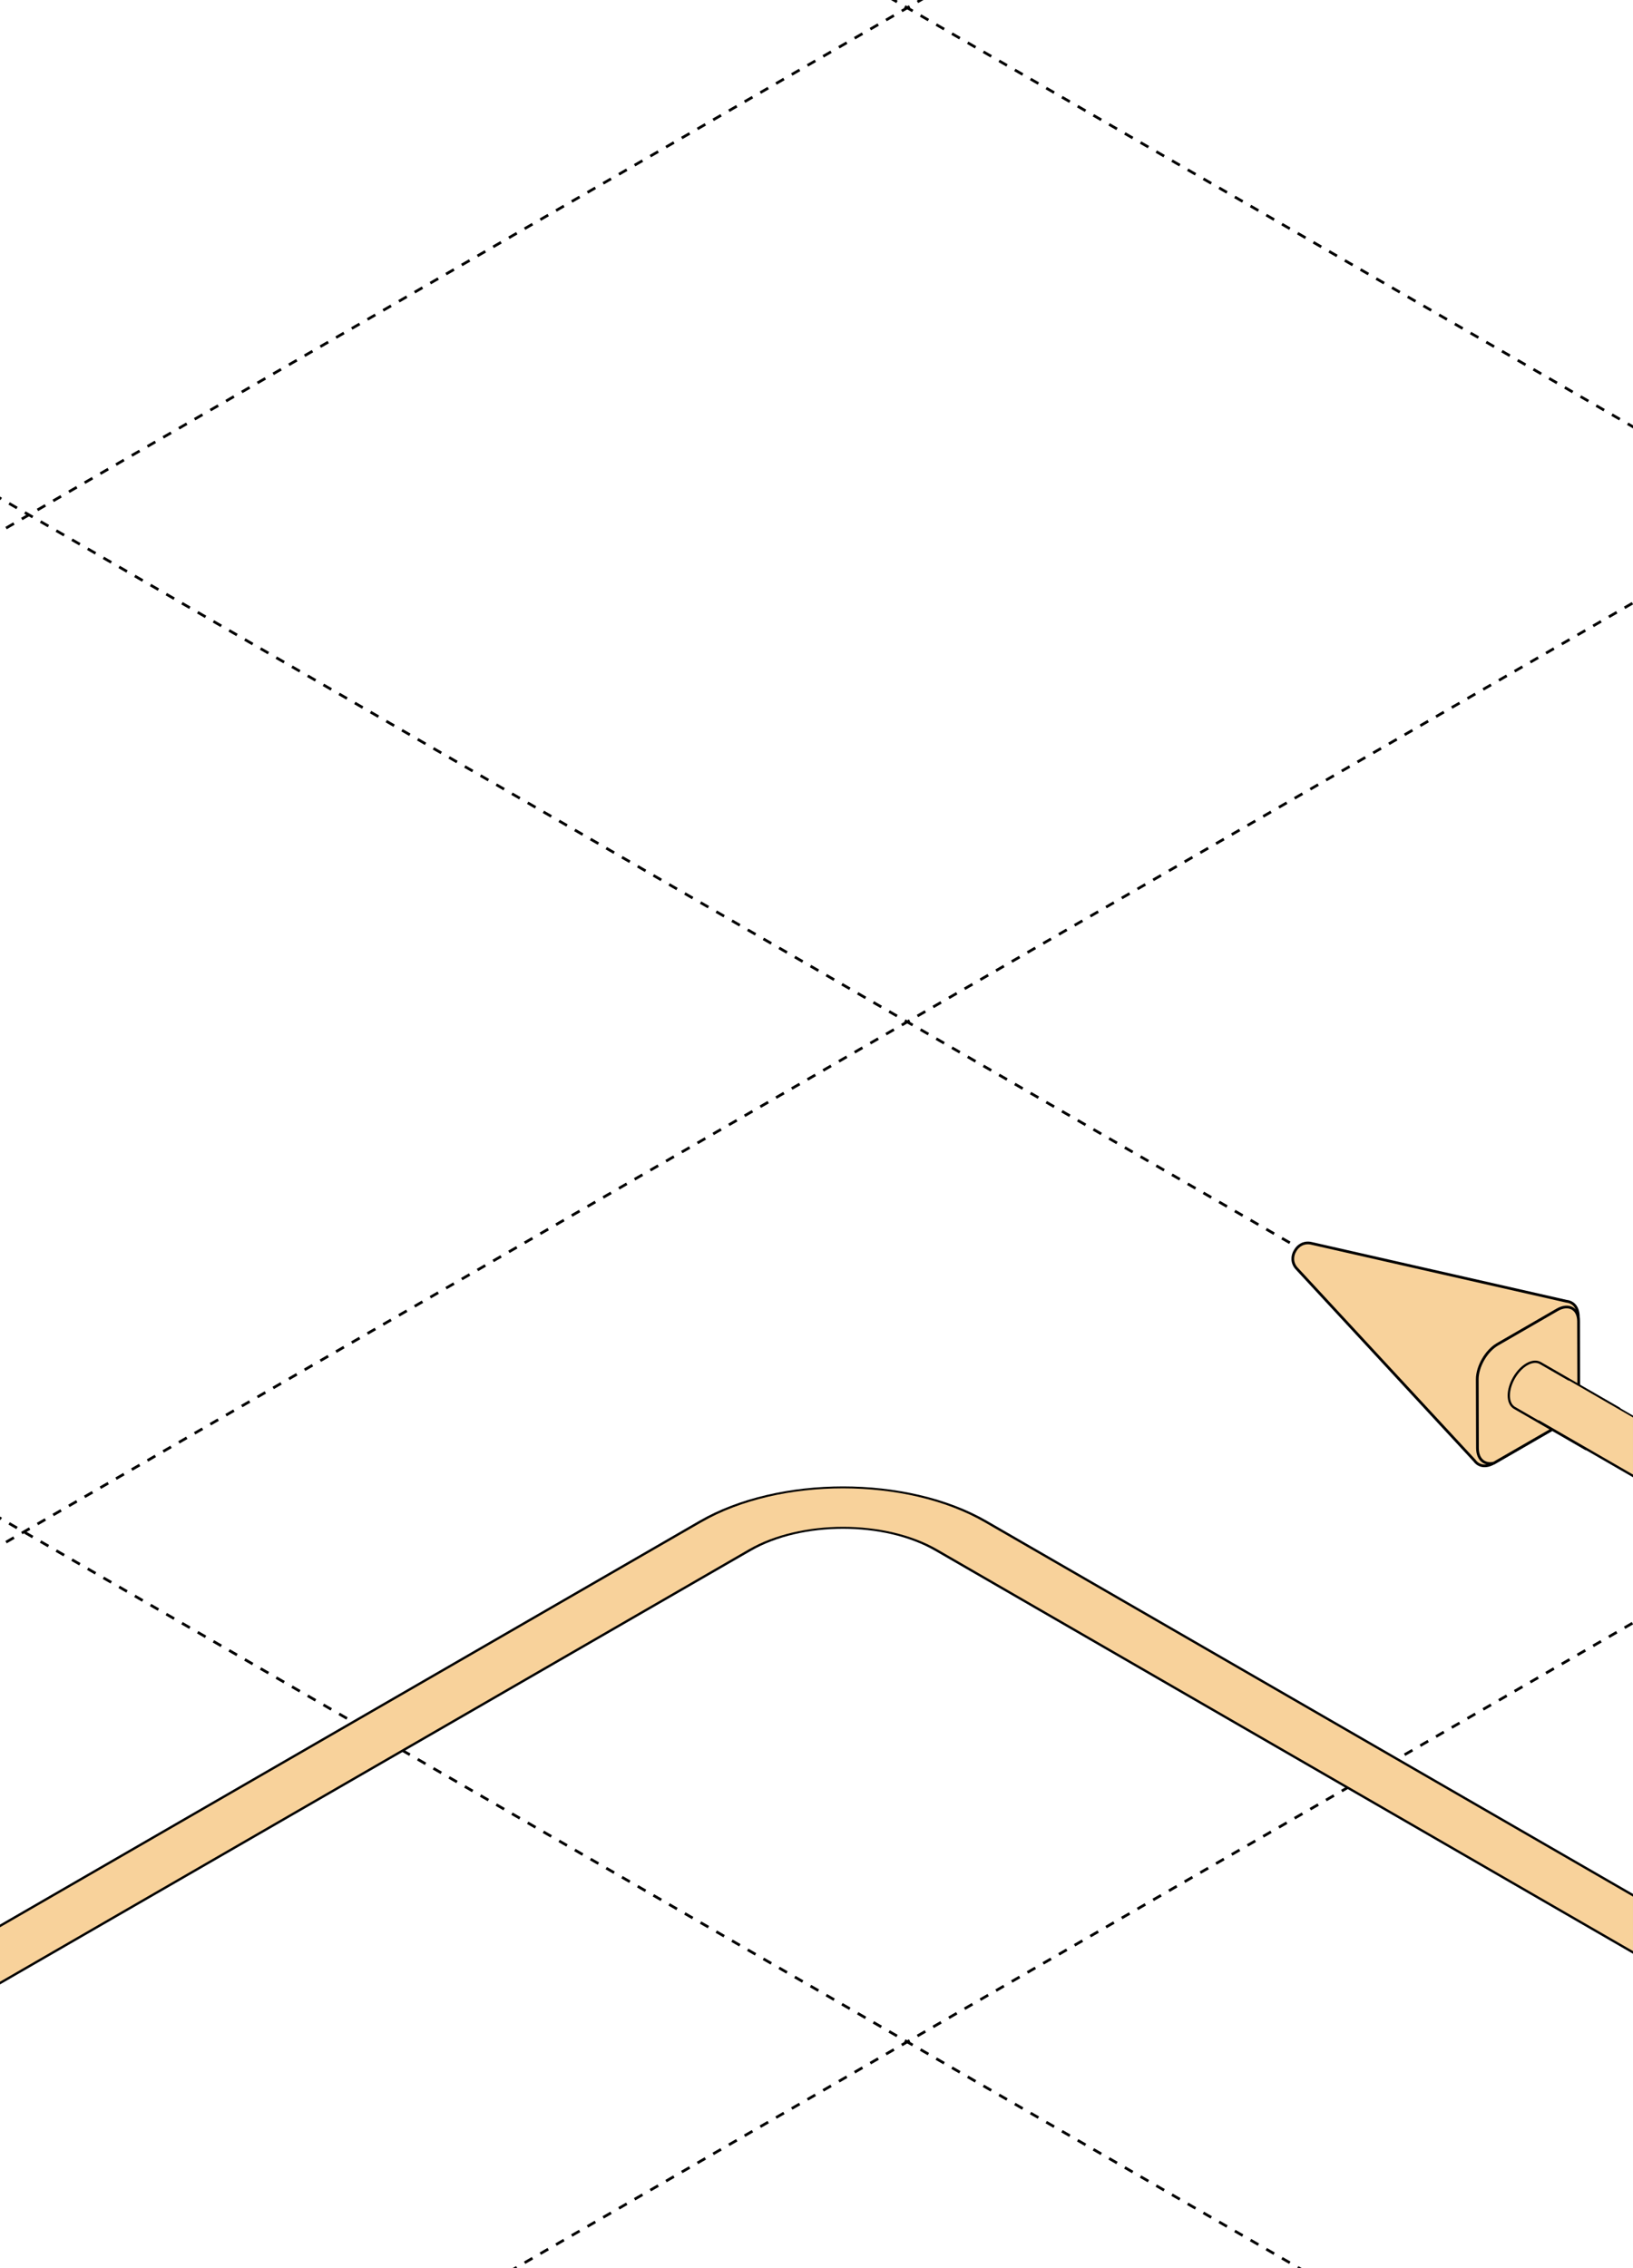 <?xml version="1.0" encoding="UTF-8"?> <svg xmlns="http://www.w3.org/2000/svg" width="360" height="500" viewBox="0 0 360 500" fill="none"><g clip-path="url(#clip0_136_4)"><path d="M-916 -865.493L1240.84 379.611" stroke="black" stroke-width="0.6" stroke-linejoin="round" stroke-dasharray="2 2"></path><path d="M-916 -1089.04L1240.84 156.064" stroke="black" stroke-width="0.6" stroke-linejoin="round" stroke-dasharray="2 2"></path><path d="M-916 477.815L1240.84 1722.92" stroke="black" stroke-width="0.6" stroke-linejoin="round" stroke-dasharray="2 2"></path><path d="M-916 252.969L1240.84 1498.07" stroke="black" stroke-width="0.6" stroke-linejoin="round" stroke-dasharray="2 2"></path><path d="M-916 29.418L1240.84 1274.52" stroke="black" stroke-width="0.6" stroke-linejoin="round" stroke-dasharray="2 2"></path><path d="M-916 -194.129L1240.84 1050.98" stroke="black" stroke-width="0.6" stroke-linejoin="round" stroke-dasharray="2 2"></path><path d="M-916 -418.975L1240.84 826.13" stroke="black" stroke-width="0.6" stroke-linejoin="round" stroke-dasharray="2 2"></path><path d="M-916 -642.523L1240.84 602.582" stroke="black" stroke-width="0.6" stroke-linejoin="round" stroke-dasharray="2 2"></path><path d="M1291.53 -865.493L-865.313 379.611" stroke="black" stroke-width="0.6" stroke-linejoin="round" stroke-dasharray="2 2"></path><path d="M1291.53 -1089.04L-865.313 156.064" stroke="black" stroke-width="0.6" stroke-linejoin="round" stroke-dasharray="2 2"></path><path d="M1316 252.966L-840.838 1498.07" stroke="black" stroke-width="0.6" stroke-linejoin="round" stroke-dasharray="2 2"></path><path d="M1316 29.418L-840.838 1274.52" stroke="black" stroke-width="0.6" stroke-linejoin="round" stroke-dasharray="2 2"></path><path d="M1316 -194.13L-840.838 1050.97" stroke="black" stroke-width="0.6" stroke-linejoin="round" stroke-dasharray="2 2"></path><path d="M1316 -418.975L-840.838 826.129" stroke="black" stroke-width="0.6" stroke-linejoin="round" stroke-dasharray="2 2"></path><path d="M1316 -642.524L-840.838 602.581" stroke="black" stroke-width="0.6" stroke-linejoin="round" stroke-dasharray="2 2"></path><path d="M426.336 468.995C429.492 470.818 434.61 470.818 437.767 468.995C440.924 467.173 440.924 464.218 437.767 462.395L426.336 468.995ZM-696.907 833.214L-824.303 759.661L-835.735 766.261L-708.339 839.814L-696.907 833.214ZM-824.303 736.261L-629.164 623.598L-640.596 616.998L-835.735 729.661L-824.303 736.261ZM-588.634 623.598L-229.859 830.737L-218.427 824.137L-577.203 616.998L-588.634 623.598ZM-166.466 830.737L81.334 687.669L69.903 681.069L-177.897 824.137L-166.466 830.737ZM81.334 651.069L-124.064 532.483L-135.496 539.083L69.903 657.669L81.334 651.069ZM-124.064 509.083L165.587 341.852L154.156 335.252L-135.496 502.483L-124.064 509.083ZM206.117 341.852L426.336 468.995L437.767 462.395L217.549 335.252L206.117 341.852ZM165.587 341.852C176.779 335.391 194.925 335.391 206.117 341.852L217.549 335.252C200.043 325.145 171.661 325.145 154.156 335.252L165.587 341.852ZM-124.064 532.483C-135.256 526.021 -135.256 515.544 -124.064 509.083L-135.496 502.483C-153.001 512.59 -153.001 528.976 -135.496 539.083L-124.064 532.483ZM81.334 687.669C98.84 677.563 98.84 661.176 81.334 651.069L69.903 657.669C81.094 664.131 81.094 674.608 69.903 681.069L81.334 687.669ZM-229.859 830.737C-212.353 840.844 -183.971 840.844 -166.466 830.737L-177.897 824.137C-189.09 830.599 -207.235 830.599 -218.427 824.137L-229.859 830.737ZM-629.164 623.598C-617.972 617.136 -599.826 617.136 -588.634 623.598L-577.203 616.998C-594.708 606.891 -623.09 606.891 -640.596 616.998L-629.164 623.598ZM-824.303 759.661C-835.496 753.2 -835.496 742.723 -824.303 736.261L-835.735 729.661C-853.241 739.768 -853.24 756.155 -835.735 766.261L-824.303 759.661Z" fill="black"></path><path d="M426.855 468.695C429.725 470.352 434.378 470.352 437.248 468.695C440.117 467.039 440.117 464.352 437.248 462.695L426.855 468.695ZM-697.427 833.514L-824.823 759.961L-835.215 765.961L-707.819 839.514L-697.427 833.514ZM-824.823 735.961L-629.684 623.298L-640.076 617.298L-835.215 729.961L-824.823 735.961ZM-588.115 623.298L-229.339 830.437L-218.947 824.437L-577.722 617.298L-588.115 623.298ZM-166.986 830.437L80.814 687.369L70.422 681.369L-177.378 824.437L-166.986 830.437ZM80.814 651.369L-124.584 532.783L-134.976 538.783L70.422 657.369L80.814 651.369ZM-124.584 508.783L165.068 341.552L154.676 335.552L-134.976 502.783L-124.584 508.783ZM206.637 341.552L426.855 468.695L437.248 462.695L217.029 335.552L206.637 341.552ZM165.068 341.552C176.547 334.925 195.158 334.925 206.637 341.552L217.029 335.552C199.811 325.611 171.894 325.611 154.676 335.552L165.068 341.552ZM-124.584 532.783C-136.063 526.155 -136.063 515.41 -124.584 508.783L-134.976 502.783C-152.195 512.724 -152.195 528.842 -134.976 538.783L-124.584 532.783ZM80.814 687.369C98.033 677.428 98.033 661.311 80.814 651.369L70.422 657.369C81.901 663.997 81.901 674.742 70.422 681.369L80.814 687.369ZM-229.339 830.437C-212.121 840.378 -184.204 840.378 -166.986 830.437L-177.378 824.437C-188.857 831.064 -207.468 831.064 -218.947 824.437L-229.339 830.437ZM-629.684 623.298C-618.205 616.67 -599.594 616.67 -588.115 623.298L-577.722 617.298C-594.941 607.357 -622.858 607.357 -640.076 617.298L-629.684 623.298ZM-824.823 759.961C-836.302 753.334 -836.302 742.589 -824.823 735.961L-835.215 729.961C-852.434 739.903 -852.434 756.02 -835.215 765.961L-824.823 759.961Z" fill="#F8D29B"></path><path d="M347.948 306.441C347.948 307.919 347.436 309.553 346.61 311.01C345.762 312.455 344.601 313.714 343.322 314.453L329.363 322.512C327.538 323.564 325.967 323.237 325.054 321.978L285.88 279.66C284.762 278.457 284.791 276.881 285.505 275.73C286.145 274.536 287.493 273.721 289.096 274.089L345.331 286.855C346.879 287.016 347.948 288.212 347.948 290.32V306.438V306.441Z" fill="#F8D29B" stroke="black" stroke-width="0.6" stroke-miterlimit="10"></path><path d="M343.32 314.455C346.097 312.812 348.042 309.12 348.033 306.29L347.991 291.267C347.982 288.437 345.773 287.313 343.309 288.733L330.122 296.348C327.658 297.771 325.66 301.232 325.667 304.064L325.71 319.217C325.719 322.047 327.635 322.999 329.361 322.514L343.32 314.455Z" fill="#F8D29B" stroke="black" stroke-width="0.6" stroke-miterlimit="10"></path><path fill-rule="evenodd" clip-rule="evenodd" d="M332.868 307.64C332.868 308.823 333.268 309.667 333.92 310.088H333.911L349.698 319.202L356.771 310.695L339.525 300.738L339.524 300.745C338.821 300.291 337.825 300.33 336.721 300.967C334.593 302.196 332.868 305.183 332.868 307.64Z" fill="#F8D29B"></path><path fill-rule="evenodd" clip-rule="evenodd" d="M339.066 300.531C338.416 300.33 337.603 300.457 336.721 300.966C334.593 302.195 332.868 305.182 332.868 307.639C332.868 308.566 333.114 309.284 333.533 309.754C333.647 309.882 333.773 309.991 333.911 310.081C333.912 310.082 333.913 310.082 333.914 310.083C333.916 310.084 333.918 310.085 333.92 310.087H333.911L349.698 319.201L356.772 310.694L339.525 300.737L339.524 300.744C339.523 300.744 339.522 300.743 339.522 300.743C339.517 300.739 339.512 300.736 339.507 300.733C339.37 300.647 339.223 300.579 339.066 300.531ZM339.715 300.27C338.808 299.735 337.633 299.858 336.469 300.53C335.311 301.199 334.29 302.326 333.561 303.59C332.831 304.854 332.365 306.302 332.365 307.639C332.365 308.887 332.777 309.904 333.575 310.461C333.601 310.484 333.629 310.505 333.66 310.523L349.446 319.637C349.658 319.76 349.928 319.711 350.085 319.523L357.159 311.016C357.254 310.902 357.294 310.752 357.268 310.606C357.241 310.459 357.152 310.332 357.024 310.258L339.777 300.301C339.757 300.289 339.736 300.279 339.715 300.27Z" fill="black"></path><path fill-rule="evenodd" clip-rule="evenodd" d="M350.526 306.588L1015.56 690.543L1003.78 697.343L338.75 313.388L350.526 306.588Z" fill="black"></path><path fill-rule="evenodd" clip-rule="evenodd" d="M345.892 304.323L1015.47 690.902L1004.56 697.198L334.988 310.619L345.892 304.323Z" fill="#F8D29B"></path></g><defs><clipPath id="clip0_136_4"><rect width="360" height="500" rx="16" fill="white"></rect></clipPath></defs></svg> 